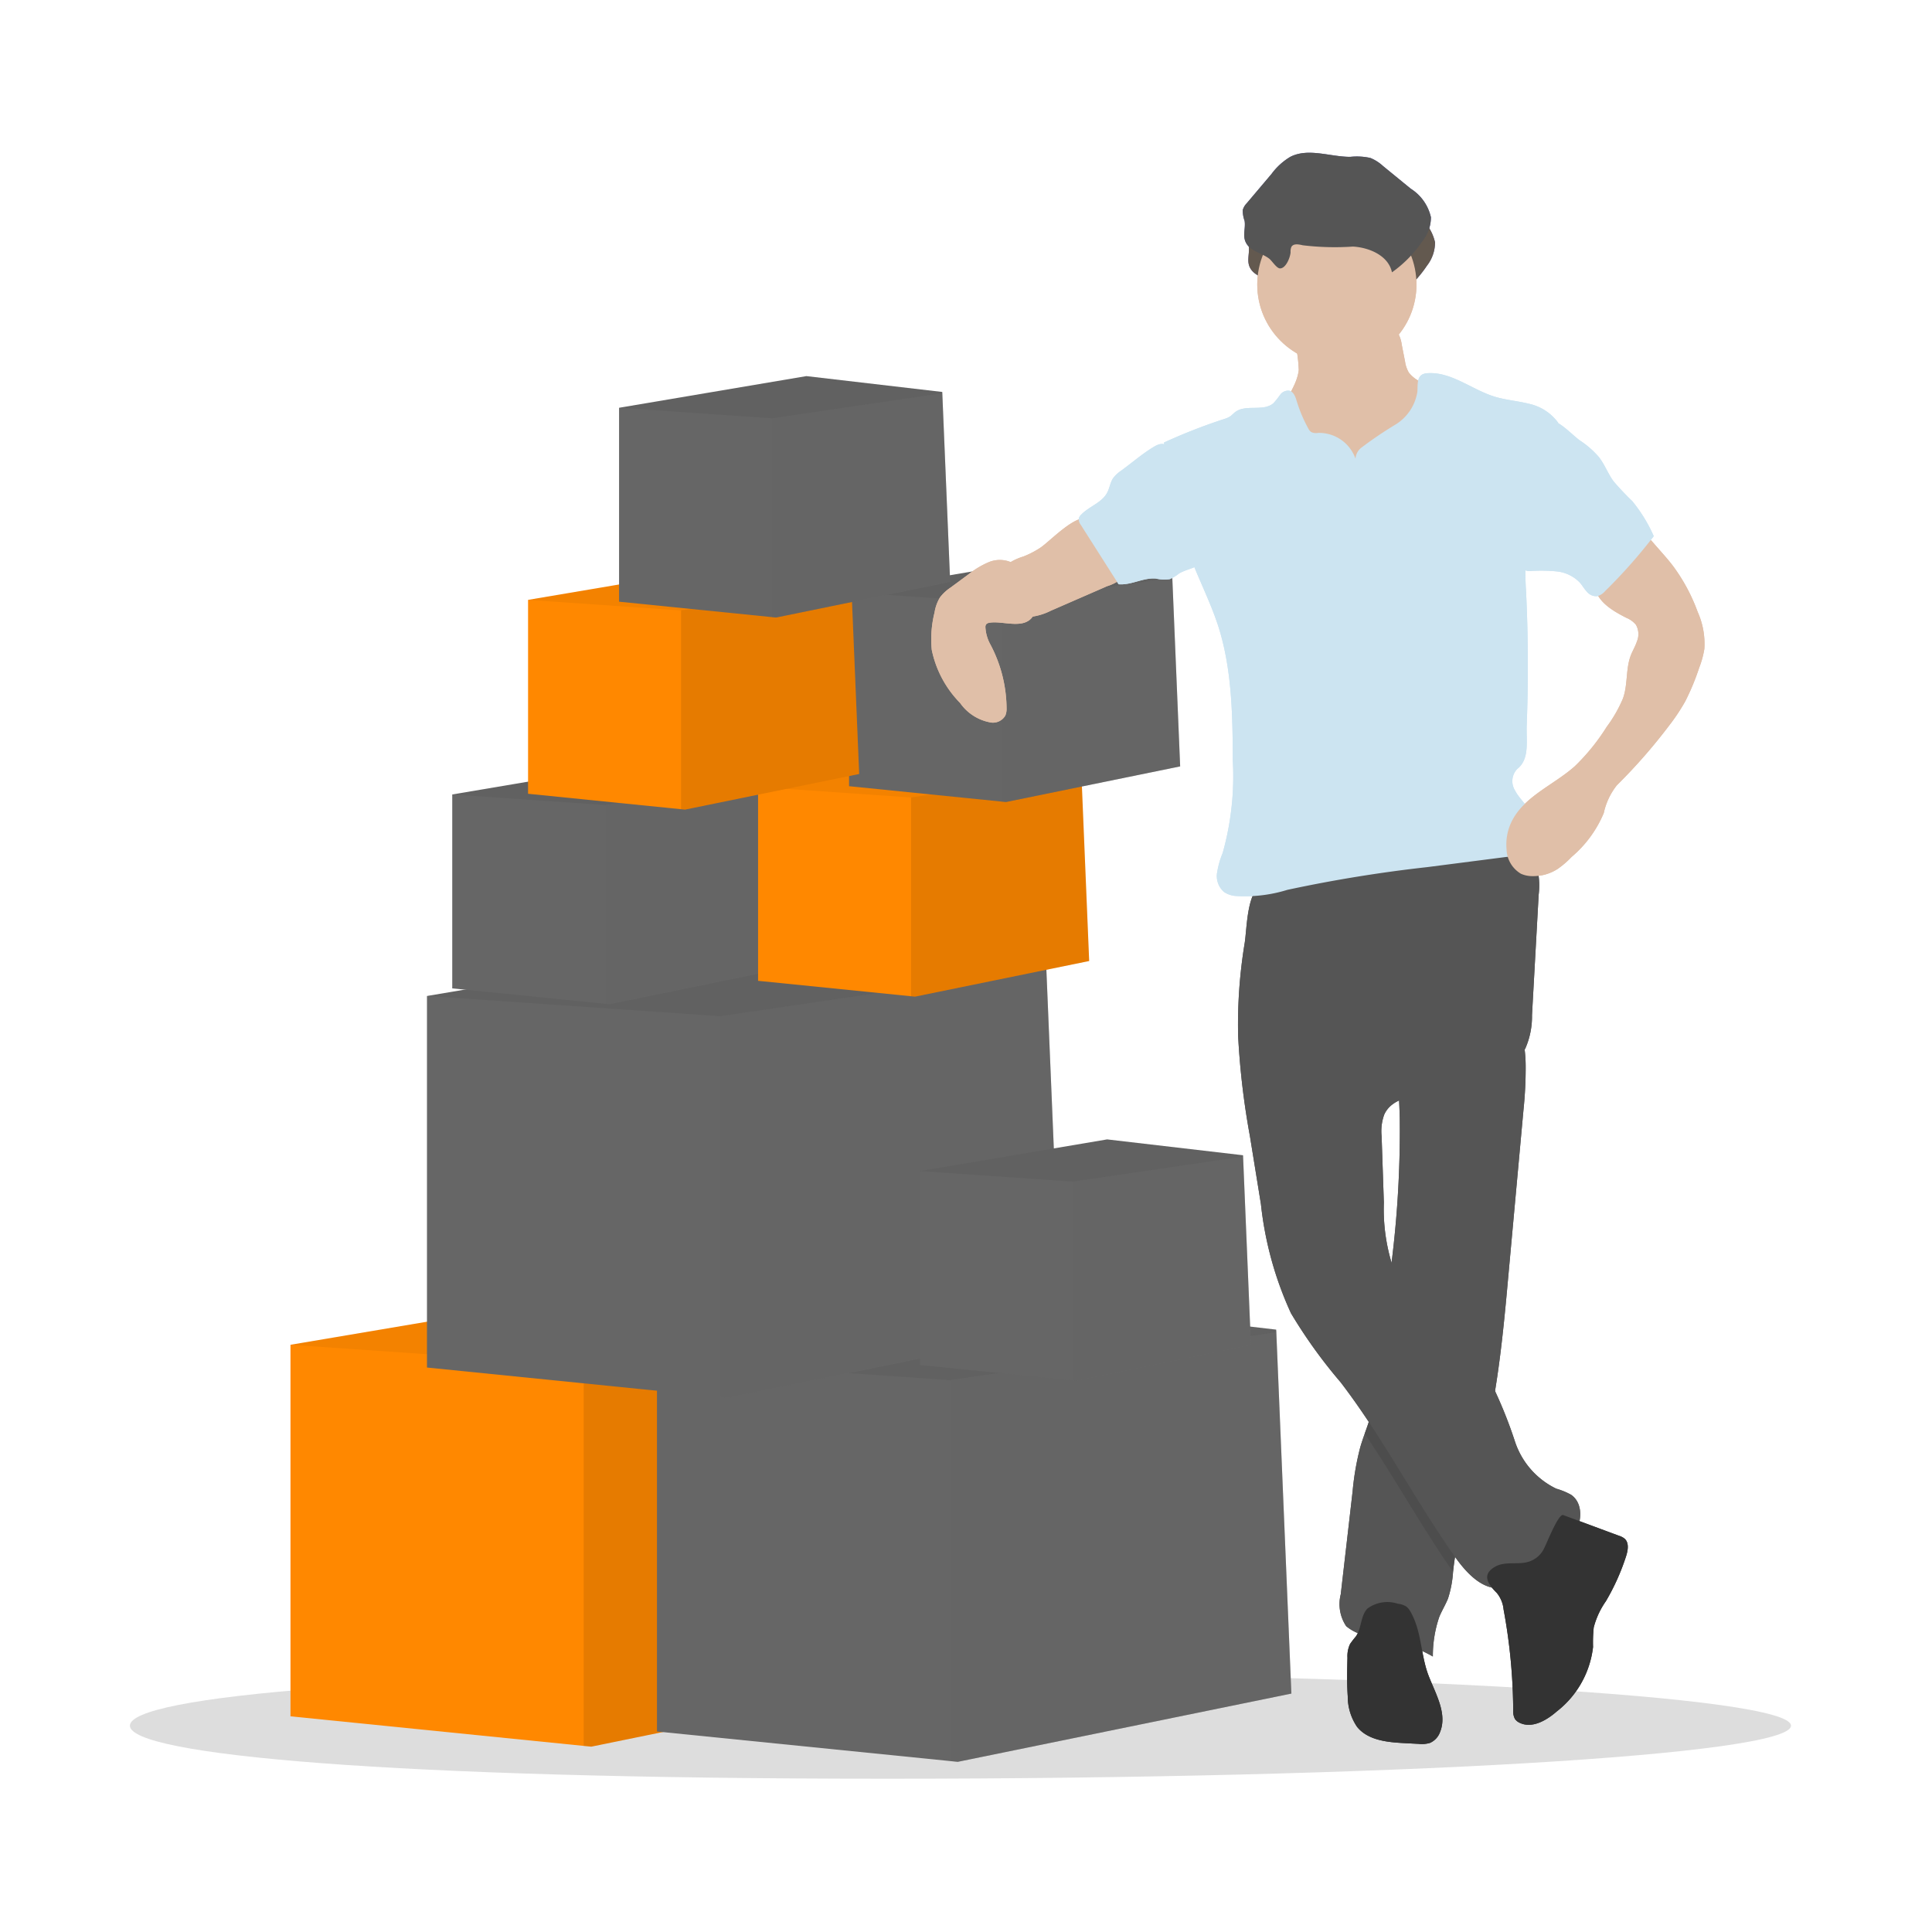 <svg xmlns="http://www.w3.org/2000/svg" viewBox="0 0 150 150"><defs><style>.acc9b222-c0f8-4f50-a555-f1afdbc47c14,.b279ad91-d17b-45e5-8f45-9a367607b488,.b33afdb8-2ee4-4246-a2a4-bf8b8a0e232b,.f927969f-c691-420e-b81d-596c0c91b98e{isolation:isolate;}.fc92c3a9-6a9b-4154-a2de-7aad061d0f2b{fill:#ddd;}.a839811d-ba94-4692-9432-0d897f417569{fill:#f80;}.b279ad91-d17b-45e5-8f45-9a367607b488{opacity:0.1;}.acc9b222-c0f8-4f50-a555-f1afdbc47c14{opacity:0.05;}.b33afdb8-2ee4-4246-a2a4-bf8b8a0e232b,.b79428cd-e0b4-404f-93b4-4372ae29507e{fill:#666;}.b33afdb8-2ee4-4246-a2a4-bf8b8a0e232b{opacity:0.25;mix-blend-mode:multiply;}.adf494c6-19b6-49d7-b2fd-6ba7fd8c12b1{fill:#e0bfa8;}.b16b4ec1-6aa8-4246-8838-3f853eef922d{fill:#555;}.b73cd335-4b96-4b54-8d93-0da4daf1a40b{fill:#333;}.be087591-9587-481f-896e-4df31a3ed1fd{fill:#5c5ca0;}.e1071cdf-d409-451d-9650-3b05268408e3{fill:#cce4f1;}.a39f5d87-324a-4898-8790-e0aa04a0a673{fill:#63594f;}</style></defs><title>strato-illu</title><g class="f927969f-c691-420e-b81d-596c0c91b98e"><g id="f5f84447-fa0e-4879-bc7f-9310466a05b9" data-name="Ebene 1"><path class="fc92c3a9-6a9b-4154-a2de-7aad061d0f2b" d="M68.9,129.861c38.744,0,70.152,1.845,70.152,4.12S107.644,138.1,68.9,138.1s-58.813-1.845-58.813-4.121S30.156,129.861,68.9,129.861Z"/><polygon class="a839811d-ba94-4692-9432-0d897f417569" points="71.808 130.312 45.905 135.61 45.316 135.551 22.553 133.255 22.553 104.409 50.419 99.7 70.63 102.054 70.636 102.182 70.638 102.245 71.808 130.312"/><polygon class="b279ad91-d17b-45e5-8f45-9a367607b488" points="71.808 130.312 45.905 135.61 45.316 135.551 45.316 105.979 70.636 102.182 71.808 130.312"/><polygon class="acc9b222-c0f8-4f50-a555-f1afdbc47c14" points="70.638 102.245 70.63 102.251 45.316 105.979 22.553 104.409 50.419 99.7 70.63 102.054 70.636 102.182 70.638 102.245"/><polygon class="b79428cd-e0b4-404f-93b4-4372ae29507e" points="100.262 131.489 74.359 136.788 73.77 136.729 51.007 134.433 51.007 105.587 78.872 100.877 99.084 103.232 99.09 103.359 99.092 103.422 100.262 131.489"/><polygon class="b33afdb8-2ee4-4246-a2a4-bf8b8a0e232b" points="100.262 131.489 74.359 136.788 73.77 136.729 73.77 107.156 99.09 103.359 100.262 131.489"/><polygon class="acc9b222-c0f8-4f50-a555-f1afdbc47c14" points="99.092 103.422 99.084 103.428 73.77 107.156 51.007 105.587 78.872 100.877 99.084 103.232 99.09 103.359 99.092 103.422"/><polygon class="b79428cd-e0b4-404f-93b4-4372ae29507e" points="82.404 103.232 56.502 108.53 55.913 108.471 33.15 106.175 33.15 77.329 61.015 72.619 81.227 74.974 81.233 75.102 81.235 75.165 82.404 103.232"/><polygon class="b33afdb8-2ee4-4246-a2a4-bf8b8a0e232b" points="82.404 103.232 56.502 108.53 55.913 108.471 55.913 78.899 81.233 75.102 82.404 103.232"/><polygon class="acc9b222-c0f8-4f50-a555-f1afdbc47c14" points="81.235 75.165 81.227 75.171 55.913 78.899 33.15 77.329 61.015 72.619 81.227 74.974 81.233 75.102 81.235 75.165"/><polygon class="b79428cd-e0b4-404f-93b4-4372ae29507e" points="97.122 104.441 83.603 107.207 83.295 107.176 71.415 105.977 71.415 90.922 85.958 88.463 96.508 89.694 96.512 89.76 96.512 89.792 97.122 104.441"/><polygon class="b33afdb8-2ee4-4246-a2a4-bf8b8a0e232b" points="97.122 104.441 83.603 107.207 83.295 107.176 83.295 91.742 96.512 89.76 97.122 104.441"/><polygon class="acc9b222-c0f8-4f50-a555-f1afdbc47c14" points="96.512 89.792 96.508 89.796 83.295 91.742 71.415 90.922 85.958 88.463 96.508 89.694 96.512 89.76 96.512 89.792"/><polygon class="b79428cd-e0b4-404f-93b4-4372ae29507e" points="60.819 75.202 47.3 77.967 46.992 77.937 35.112 76.738 35.112 61.683 49.655 59.225 60.205 60.455 60.209 60.522 60.209 60.553 60.819 75.202"/><polygon class="b33afdb8-2ee4-4246-a2a4-bf8b8a0e232b" points="60.819 75.202 47.3 77.967 46.992 77.937 46.992 62.504 60.209 60.522 60.819 75.202"/><polygon class="acc9b222-c0f8-4f50-a555-f1afdbc47c14" points="60.209 60.553 60.205 60.557 46.992 62.504 35.112 61.683 49.655 59.225 60.205 60.455 60.209 60.522 60.209 60.553"/><polygon class="a839811d-ba94-4692-9432-0d897f417569" points="84.563 74.613 71.045 77.378 70.736 77.349 58.857 76.15 58.857 61.095 73.399 58.636 83.949 59.866 83.953 59.933 83.953 59.964 84.563 74.613"/><polygon class="b279ad91-d17b-45e5-8f45-9a367607b488" points="84.563 74.613 71.045 77.378 70.736 77.349 70.736 61.915 83.953 59.933 84.563 74.613"/><polygon class="acc9b222-c0f8-4f50-a555-f1afdbc47c14" points="83.953 59.964 83.949 59.968 70.736 61.915 58.857 61.095 73.399 58.636 83.949 59.866 83.953 59.933 83.953 59.964"/><polygon class="b79428cd-e0b4-404f-93b4-4372ae29507e" points="91.627 59.503 78.109 62.268 77.801 62.239 65.921 61.04 65.921 45.985 80.464 43.526 91.013 44.756 91.017 44.823 91.017 44.855 91.627 59.503"/><polygon class="b33afdb8-2ee4-4246-a2a4-bf8b8a0e232b" points="91.627 59.503 78.109 62.268 77.801 62.239 77.801 46.805 91.017 44.823 91.627 59.503"/><polygon class="acc9b222-c0f8-4f50-a555-f1afdbc47c14" points="91.017 44.855 91.013 44.858 77.801 46.805 65.921 45.985 80.464 43.526 91.013 44.756 91.017 44.823 91.017 44.855"/><path class="adf494c6-19b6-49d7-b2fd-6ba7fd8c12b1" d="M100.835,28.726c-.144,1.276-1.117,2.3-1.478,3.532-.542,1.855.392,3.847,1.68,5.3A11.728,11.728,0,0,0,109.2,41.43a3.525,3.525,0,0,0,1.35-.147,2.944,2.944,0,0,0,1.026-.7,6.563,6.563,0,0,0,1.692-3.672,19.669,19.669,0,0,0,.047-4.1,2.319,2.319,0,0,0-.153-.828,2.1,2.1,0,0,0-.532-.654,12.4,12.4,0,0,0-2.286-1.662,2.566,2.566,0,0,1-.958-.732,2.393,2.393,0,0,1-.3-.877l-.253-1.287a2.533,2.533,0,0,0-.371-1.044,2.565,2.565,0,0,0-2.047-.712l-2.747-.108a13.083,13.083,0,0,0-2.81-.11c-.785.155-.52.873-.379,1.524A11.029,11.029,0,0,1,100.835,28.726Z"/><path class="b16b4ec1-6aa8-4246-8838-3f853eef922d" d="M118.282,86.175l-1.166,12.779c-.3,3.352-.614,6.717-1.211,10.025-.2,1.141-.447,2.275-.734,3.4-.8,3.122-1.952,6.174-2.325,9.374-.012.092-.022.2-.031.281a8.437,8.437,0,0,1-.393,2.08c-.2.489-.473.934-.675,1.417a9.3,9.3,0,0,0-.5,3.079,13.266,13.266,0,0,0-4.57-1.57,3.391,3.391,0,0,1-2.159-.785,3.083,3.083,0,0,1-.422-2.479q.463-4,.922-8a20.836,20.836,0,0,1,.589-3.4c.106-.371.234-.736.363-1.1.179-.5.359-1,.5-1.52a18.477,18.477,0,0,0,.388-2.518c.316-2.685.7-5.363,1.03-8.046l.018-.141a82.309,82.309,0,0,0,.771-12.247c-.016-.606-.041-1.212-.08-1.821-.055-.881-.136-1.348.588-1.9a13.7,13.7,0,0,1,2.791-1.433c.5-.216,5.963-2.158,6.083-1.731a10.662,10.662,0,0,1,.393,2.791A31.117,31.117,0,0,1,118.282,86.175Z"/><path class="b279ad91-d17b-45e5-8f45-9a367607b488" d="M115.905,108.979c-.2,1.141-.447,2.275-.734,3.4-.8,3.122-1.952,6.174-2.325,9.374-.012.092-.022.2-.031.281-2.438-3.481-4.49-7.225-6.869-10.744.179-.5.36-1,.5-1.521a18.381,18.381,0,0,0,.408-2.533c.316-2.685.7-5.363,1.03-8.046l.018-.141a8.317,8.317,0,0,0,.589,1.65c1.6,3.246,5.392,4.887,7.249,7.993C115.8,108.788,115.853,108.884,115.905,108.979Z"/><path class="b16b4ec1-6aa8-4246-8838-3f853eef922d" d="M96.129,80.443a60.263,60.263,0,0,0,.912,7.753l.858,5.3a27.166,27.166,0,0,0,2.333,8.465,39.013,39.013,0,0,0,3.848,5.351c3.293,4.29,5.768,9.151,8.89,13.566.908,1.283,2.2,2.673,3.754,2.4a6.085,6.085,0,0,0,2.551-1.674,15.838,15.838,0,0,0,2.817-2.3c.742-.965.887-2.567-.117-3.253a5.417,5.417,0,0,0-1.15-.471,6.228,6.228,0,0,1-3.2-3.65,34.768,34.768,0,0,0-1.883-4.62c-1.857-3.106-5.654-4.747-7.251-7.994a14.429,14.429,0,0,1-1.048-5.94l-.175-5.163a3.778,3.778,0,0,1,.2-1.668c.611-1.374,2.455-1.5,3.951-1.678a13.509,13.509,0,0,0,4.841-1.526,5.025,5.025,0,0,0,2.158-1.922,6.166,6.166,0,0,0,.526-2.6l.518-9.358a5.9,5.9,0,0,0-.2-2.392c-.712-1.9-3.106-2.516-5.13-2.425-3.763.168-7.237,1.787-10.792,2.882-.881.271-1.767.514-2.675.7a21.734,21.734,0,0,0-2.52.349c-1.35.455-1.316,3.411-1.507,4.635A38.912,38.912,0,0,0,96.129,80.443Z"/><path class="b73cd335-4b96-4b54-8d93-0da4daf1a40b" d="M116.213,123.677a2.394,2.394,0,0,1,.526,1.289,44.013,44.013,0,0,1,.746,7.793,1.288,1.288,0,0,0,.139.706.9.9,0,0,0,.367.295c.96.457,2.072-.181,2.873-.881a7.407,7.407,0,0,0,2.82-5.008,11.471,11.471,0,0,1,.053-1.519,6.305,6.305,0,0,1,.944-2.035,17.312,17.312,0,0,0,1.57-3.5c.145-.459.243-1.036-.118-1.356a1.276,1.276,0,0,0-.426-.222l-4.337-1.609c-.376-.139-1.31,2.261-1.458,2.524a1.985,1.985,0,0,1-1.452,1.154c-.728.149-1.627-.067-2.321.3C114.961,122.241,115.548,123.008,116.213,123.677Z"/><path class="b73cd335-4b96-4b54-8d93-0da4daf1a40b" d="M109.526,125.159a1.33,1.33,0,0,0-.33-.418,1.478,1.478,0,0,0-.665-.226,2.6,2.6,0,0,0-2.373.381c-.533.575-.441,1.511-.887,2.158a6.933,6.933,0,0,0-.455.589,2.219,2.219,0,0,0-.2,1.056c-.024,1-.047,2,.023,3a4.188,4.188,0,0,0,.721,2.369c.84,1.052,2.354,1.2,3.7,1.269l1.089.057a2.167,2.167,0,0,0,.891-.082,1.463,1.463,0,0,0,.769-.846c.567-1.409-.33-2.926-.883-4.339C110.289,128.5,110.4,126.7,109.526,125.159Z"/><path class="be087591-9587-481f-896e-4df31a3ed1fd" d="M100.521,21.534a.9.9,0,0,1,.06-.42c.159-.28.575-.2.889-.125a20.778,20.778,0,0,0,3.894.1c1.3.074,2.765.724,3.026,2a9.464,9.464,0,0,0,2.4-2.464,2.947,2.947,0,0,0,.626-1.806,3.544,3.544,0,0,0-1.569-2.225l-2.159-1.766a3.272,3.272,0,0,0-.969-.616,4.817,4.817,0,0,0-1.57-.089c-1.57,0-3.254-.716-4.653,0a4.98,4.98,0,0,0-1.45,1.319l-1.929,2.284a1.218,1.218,0,0,0-.31.524,2.3,2.3,0,0,0,.139.834c.091.51-.129,1.056.04,1.547.28.812,1.269.928,1.874,1.395.223.172.576.763.845.755C100.177,22.774,100.507,21.911,100.521,21.534Z"/><circle class="adf494c6-19b6-49d7-b2fd-6ba7fd8c12b1" cx="103.794" cy="22.09" r="6.181"/><path class="e1071cdf-d409-451d-9650-3b05268408e3" d="M105.242,35.616a3,3,0,0,0-2.906-2.006.874.874,0,0,1-.538-.068.751.751,0,0,1-.222-.275,10.994,10.994,0,0,1-.9-2.131c-.1-.328-.234-.714-.566-.8a.761.761,0,0,0-.718.314,6.8,6.8,0,0,1-.514.646c-.785.694-2.158.061-2.981.7-.135.1-.247.238-.392.334a1.786,1.786,0,0,1-.453.2,43.431,43.431,0,0,0-4.686,1.831,43.969,43.969,0,0,0,2.4,9.763c.612,1.471,1.3,2.914,1.8,4.431,1.087,3.361,1.134,6.958,1.148,10.492a22,22,0,0,1-.785,7.174,6.929,6.929,0,0,0-.441,1.57,1.632,1.632,0,0,0,.553,1.468,1.858,1.858,0,0,0,.854.3,11.077,11.077,0,0,0,4.056-.471,109.156,109.156,0,0,1,10.867-1.766l6.1-.785a3.558,3.558,0,0,0,1.264-.327,2.417,2.417,0,0,0,.527-3.358c-.331-.512-.8-.932-1.081-1.474A1.368,1.368,0,0,1,117.8,59.7c.981-.766.687-2.184.734-3.425q.2-5.2-.053-10.4a20.458,20.458,0,0,1-.036-2.159,19.082,19.082,0,0,1,.673-3.6l1.855-7.3a3.806,3.806,0,0,0-2.29-1.472c-.877-.22-1.794-.285-2.659-.553-1.766-.55-3.352-1.943-5.2-1.814a.941.941,0,0,0-.4.1c-.416.237-.352.837-.377,1.316a3.643,3.643,0,0,1-1.7,2.569,30.639,30.639,0,0,0-2.635,1.782A1.175,1.175,0,0,0,105.242,35.616Z"/><path class="adf494c6-19b6-49d7-b2fd-6ba7fd8c12b1" d="M80.75,42.541a7.25,7.25,0,0,1-1.3.669,4.324,4.324,0,0,0-1.246.6,1.986,1.986,0,0,0-.434.536A2.38,2.38,0,0,0,79.965,47.9a4.768,4.768,0,0,0,1.623-.485l4.36-1.9A3.424,3.424,0,0,0,87.832,44.1a.343.343,0,0,0,.043-.226.371.371,0,0,0-.18-.2,9.747,9.747,0,0,1-2.537-2.394c-.179-.243-.393-.816-.652-.963C83.584,39.8,81.49,42.062,80.75,42.541Z"/><path class="adf494c6-19b6-49d7-b2fd-6ba7fd8c12b1" d="M127.359,41l1.608,1.836c.345.393.69.785,1,1.209a14.071,14.071,0,0,1,1.841,3.467,6.064,6.064,0,0,1,.518,2.867,7.082,7.082,0,0,1-.4,1.458,18.091,18.091,0,0,1-1.093,2.63,15.052,15.052,0,0,1-1.223,1.839,42.981,42.981,0,0,1-4.076,4.66,5.245,5.245,0,0,0-1.018,2.159,9.022,9.022,0,0,1-2.506,3.414,6.839,6.839,0,0,1-1.077.926,3.5,3.5,0,0,1-1.963.558,2.174,2.174,0,0,1-.881-.183,2.277,2.277,0,0,1-1.12-1.9,4.066,4.066,0,0,1,.337-2.033c.923-2.043,3.291-2.928,4.965-4.419a16.212,16.212,0,0,0,2.474-3.058A10.523,10.523,0,0,0,126,54.242c.373-1,.228-2.18.556-3.192.137-.43.392-.817.532-1.243a1.472,1.472,0,0,0-.075-1.3,1.878,1.878,0,0,0-.728-.533c-1.069-.542-2.266-1.241-2.471-2.424a2.6,2.6,0,0,1,.479-1.85,7.648,7.648,0,0,1,1.348-1.413C126.1,41.87,126.89,41.405,127.359,41Z"/><path class="adf494c6-19b6-49d7-b2fd-6ba7fd8c12b1" d="M79.718,45.1a2.98,2.98,0,0,0-1.211-1.443,2.23,2.23,0,0,0-1.766,0,6.726,6.726,0,0,0-1.546.934l-1.386,1.023a3.431,3.431,0,0,0-.822.759,3.184,3.184,0,0,0-.428,1.178,8.536,8.536,0,0,0-.217,2.906,8.261,8.261,0,0,0,2.2,4.121,3.67,3.67,0,0,0,2.434,1.524,1.116,1.116,0,0,0,1.075-.541,1.333,1.333,0,0,0,.1-.483A10.754,10.754,0,0,0,76.9,50.051a3.112,3.112,0,0,1-.392-1.352.36.36,0,0,1,.059-.228.383.383,0,0,1,.235-.116c.995-.2,2.71.577,3.407-.528C80.66,47.1,80.04,45.753,79.718,45.1Z"/><path class="be087591-9587-481f-896e-4df31a3ed1fd" d="M100.2,19.59a.913.913,0,0,1,.063-.42c.159-.283.575-.2.889-.126a20.765,20.765,0,0,0,3.893.1c1.3.075,2.763.724,3.026,2a9.534,9.534,0,0,0,2.4-2.465,2.969,2.969,0,0,0,.626-1.807,3.55,3.55,0,0,0-1.57-2.224l-2.159-1.766a3.262,3.262,0,0,0-.967-.616,4.82,4.82,0,0,0-1.57-.088c-1.57,0-3.254-.716-4.653,0a4.975,4.975,0,0,0-1.45,1.318l-1.931,2.285a1.224,1.224,0,0,0-.308.524,2.309,2.309,0,0,0,.139.834c.091.51-.129,1.055.04,1.544.28.814,1.269.93,1.874,1.4.223.173.577.763.845.756C99.848,20.83,100.177,19.966,100.2,19.59Z"/><path class="e1071cdf-d409-451d-9650-3b05268408e3" d="M87.067,36.528a2.582,2.582,0,0,0-.648.6c-.225.343-.272.785-.467,1.138-.416.773-1.391,1.05-2,1.684a.626.626,0,0,0-.2.329.731.731,0,0,0,.163.475l2.932,4.608c.981.086,1.911-.526,2.889-.444a2.9,2.9,0,0,0,1.087.047,3.158,3.158,0,0,0,.7-.425c.589-.369,1.358-.413,1.847-.9a2.473,2.473,0,0,0,.524-1.859,7.31,7.31,0,0,0-.175-1.707c-.432-1.766-1.784-3.128-2.631-4.694-.414-.763-.638-1.209-1.511-.685S87.893,35.924,87.067,36.528Z"/><path class="e1071cdf-d409-451d-9650-3b05268408e3" d="M122.665,34.2a6.913,6.913,0,0,1,1.476,1.291c.446.575.7,1.282,1.128,1.87a20.451,20.451,0,0,0,1.453,1.539,11.716,11.716,0,0,1,1.675,2.729,40.829,40.829,0,0,1-3.791,4.278,1.21,1.21,0,0,1-.577.377.923.923,0,0,1-.812-.332c-.212-.219-.361-.494-.563-.724a2.9,2.9,0,0,0-1.792-.865,12.19,12.19,0,0,0-2.031-.029.793.793,0,0,1-.434-.073.715.715,0,0,1-.235-.271c-.785-1.35-.54-3.045-.259-4.588l.642-3.532a7.9,7.9,0,0,1,.535-1.962c.244-.52.785-1.4,1.456-1.246S122.1,33.791,122.665,34.2Z"/><path class="adf494c6-19b6-49d7-b2fd-6ba7fd8c12b1" d="M100.835,28.726c-.144,1.276-1.117,2.3-1.478,3.532-.542,1.855.392,3.847,1.68,5.3A11.728,11.728,0,0,0,109.2,41.43a3.525,3.525,0,0,0,1.35-.147,2.944,2.944,0,0,0,1.026-.7,6.563,6.563,0,0,0,1.692-3.672,19.669,19.669,0,0,0,.047-4.1,2.319,2.319,0,0,0-.153-.828,2.1,2.1,0,0,0-.532-.654,12.4,12.4,0,0,0-2.286-1.662,2.566,2.566,0,0,1-.958-.732,2.393,2.393,0,0,1-.3-.877l-.253-1.287a2.533,2.533,0,0,0-.371-1.044,2.565,2.565,0,0,0-2.047-.712l-2.747-.108a13.083,13.083,0,0,0-2.81-.11c-.785.155-.52.873-.379,1.524A11.029,11.029,0,0,1,100.835,28.726Z"/><path class="b16b4ec1-6aa8-4246-8838-3f853eef922d" d="M118.282,86.175l-1.166,12.779c-.3,3.352-.614,6.717-1.211,10.025-.2,1.141-.447,2.275-.734,3.4-.8,3.122-1.952,6.174-2.325,9.374-.012.092-.022.2-.031.281a8.437,8.437,0,0,1-.393,2.08c-.2.489-.473.934-.675,1.417a9.3,9.3,0,0,0-.5,3.079,13.266,13.266,0,0,0-4.57-1.57,3.391,3.391,0,0,1-2.159-.785,3.083,3.083,0,0,1-.422-2.479q.463-4,.922-8a20.836,20.836,0,0,1,.589-3.4c.106-.371.234-.736.363-1.1.179-.5.359-1,.5-1.52a18.477,18.477,0,0,0,.388-2.518c.316-2.685.7-5.363,1.03-8.046l.018-.141a82.309,82.309,0,0,0,.771-12.247c-.016-.606-.041-1.212-.08-1.821-.055-.881-.136-1.348.588-1.9a13.7,13.7,0,0,1,2.791-1.433c.5-.216,5.963-2.158,6.083-1.731a10.662,10.662,0,0,1,.393,2.791A31.117,31.117,0,0,1,118.282,86.175Z"/><path class="b279ad91-d17b-45e5-8f45-9a367607b488" d="M115.905,108.979c-.2,1.141-.447,2.275-.734,3.4-.8,3.122-1.952,6.174-2.325,9.374-.012.092-.022.2-.031.281-2.438-3.481-4.49-7.225-6.869-10.744.179-.5.36-1,.5-1.521a18.381,18.381,0,0,0,.408-2.533c.316-2.685.7-5.363,1.03-8.046l.018-.141a8.317,8.317,0,0,0,.589,1.65c1.6,3.246,5.392,4.887,7.249,7.993C115.8,108.788,115.853,108.884,115.905,108.979Z"/><path class="b16b4ec1-6aa8-4246-8838-3f853eef922d" d="M96.129,80.443a60.263,60.263,0,0,0,.912,7.753l.858,5.3a27.166,27.166,0,0,0,2.333,8.465,39.013,39.013,0,0,0,3.848,5.351c3.293,4.29,5.768,9.151,8.89,13.566.908,1.283,2.2,2.673,3.754,2.4a6.085,6.085,0,0,0,2.551-1.674,15.838,15.838,0,0,0,2.817-2.3c.742-.965.887-2.567-.117-3.253a5.417,5.417,0,0,0-1.15-.471,6.228,6.228,0,0,1-3.2-3.65,34.768,34.768,0,0,0-1.883-4.62c-1.857-3.106-5.654-4.747-7.251-7.994a14.429,14.429,0,0,1-1.048-5.94l-.175-5.163a3.778,3.778,0,0,1,.2-1.668c.611-1.374,2.455-1.5,3.951-1.678a13.509,13.509,0,0,0,4.841-1.526,5.025,5.025,0,0,0,2.158-1.922,6.166,6.166,0,0,0,.526-2.6l.518-9.358a5.9,5.9,0,0,0-.2-2.392c-.712-1.9-3.106-2.516-5.13-2.425-3.763.168-7.237,1.787-10.792,2.882-.881.271-1.767.514-2.675.7a21.734,21.734,0,0,0-2.52.349c-1.35.455-1.316,3.411-1.507,4.635A38.912,38.912,0,0,0,96.129,80.443Z"/><path class="b73cd335-4b96-4b54-8d93-0da4daf1a40b" d="M116.213,123.677a2.394,2.394,0,0,1,.526,1.289,44.013,44.013,0,0,1,.746,7.793,1.288,1.288,0,0,0,.139.706.9.9,0,0,0,.367.295c.96.457,2.072-.181,2.873-.881a7.407,7.407,0,0,0,2.82-5.008,11.471,11.471,0,0,1,.053-1.519,6.305,6.305,0,0,1,.944-2.035,17.312,17.312,0,0,0,1.57-3.5c.145-.459.243-1.036-.118-1.356a1.276,1.276,0,0,0-.426-.222l-4.337-1.609c-.376-.139-1.31,2.261-1.458,2.524a1.985,1.985,0,0,1-1.452,1.154c-.728.149-1.627-.067-2.321.3C114.961,122.241,115.548,123.008,116.213,123.677Z"/><path class="b73cd335-4b96-4b54-8d93-0da4daf1a40b" d="M109.526,125.159a1.33,1.33,0,0,0-.33-.418,1.478,1.478,0,0,0-.665-.226,2.6,2.6,0,0,0-2.373.381c-.533.575-.441,1.511-.887,2.158a6.933,6.933,0,0,0-.455.589,2.219,2.219,0,0,0-.2,1.056c-.024,1-.047,2,.023,3a4.188,4.188,0,0,0,.721,2.369c.84,1.052,2.354,1.2,3.7,1.269l1.089.057a2.167,2.167,0,0,0,.891-.082,1.463,1.463,0,0,0,.769-.846c.567-1.409-.33-2.926-.883-4.339C110.289,128.5,110.4,126.7,109.526,125.159Z"/><path class="a39f5d87-324a-4898-8790-e0aa04a0a673" d="M100.521,21.534a.9.9,0,0,1,.06-.42c.159-.28.575-.2.889-.125a20.778,20.778,0,0,0,3.894.1c1.3.074,2.765.724,3.026,2a9.464,9.464,0,0,0,2.4-2.464,2.947,2.947,0,0,0,.626-1.806,3.544,3.544,0,0,0-1.569-2.225l-2.159-1.766a3.272,3.272,0,0,0-.969-.616,4.817,4.817,0,0,0-1.57-.089c-1.57,0-3.254-.716-4.653,0a4.98,4.98,0,0,0-1.45,1.319l-1.929,2.284a1.218,1.218,0,0,0-.31.524,2.3,2.3,0,0,0,.139.834c.091.51-.129,1.056.04,1.547.28.812,1.269.928,1.874,1.395.223.172.576.763.845.755C100.177,22.774,100.507,21.911,100.521,21.534Z"/><circle class="adf494c6-19b6-49d7-b2fd-6ba7fd8c12b1" cx="103.794" cy="22.09" r="6.181"/><path class="e1071cdf-d409-451d-9650-3b05268408e3" d="M105.242,35.616a3,3,0,0,0-2.906-2.006.874.874,0,0,1-.538-.068.751.751,0,0,1-.222-.275,10.994,10.994,0,0,1-.9-2.131c-.1-.328-.234-.714-.566-.8a.761.761,0,0,0-.718.314,6.8,6.8,0,0,1-.514.646c-.785.694-2.158.061-2.981.7-.135.1-.247.238-.392.334a1.786,1.786,0,0,1-.453.2,43.431,43.431,0,0,0-4.686,1.831,43.969,43.969,0,0,0,2.4,9.763c.612,1.471,1.3,2.914,1.8,4.431,1.087,3.361,1.134,6.958,1.148,10.492a22,22,0,0,1-.785,7.174,6.929,6.929,0,0,0-.441,1.57,1.632,1.632,0,0,0,.553,1.468,1.858,1.858,0,0,0,.854.3,11.077,11.077,0,0,0,4.056-.471,109.156,109.156,0,0,1,10.867-1.766l6.1-.785a3.558,3.558,0,0,0,1.264-.327,2.417,2.417,0,0,0,.527-3.358c-.331-.512-.8-.932-1.081-1.474A1.368,1.368,0,0,1,117.8,59.7c.981-.766.687-2.184.734-3.425q.2-5.2-.053-10.4a20.458,20.458,0,0,1-.036-2.159,19.082,19.082,0,0,1,.673-3.6l1.855-7.3a3.806,3.806,0,0,0-2.29-1.472c-.877-.22-1.794-.285-2.659-.553-1.766-.55-3.352-1.943-5.2-1.814a.941.941,0,0,0-.4.1c-.416.237-.352.837-.377,1.316a3.643,3.643,0,0,1-1.7,2.569,30.639,30.639,0,0,0-2.635,1.782A1.175,1.175,0,0,0,105.242,35.616Z"/><path class="adf494c6-19b6-49d7-b2fd-6ba7fd8c12b1" d="M80.75,42.541a7.25,7.25,0,0,1-1.3.669,4.324,4.324,0,0,0-1.246.6,1.986,1.986,0,0,0-.434.536A2.38,2.38,0,0,0,79.965,47.9a4.768,4.768,0,0,0,1.623-.485l4.36-1.9A3.424,3.424,0,0,0,87.832,44.1a.343.343,0,0,0,.043-.226.371.371,0,0,0-.18-.2,9.747,9.747,0,0,1-2.537-2.394c-.179-.243-.393-.816-.652-.963C83.584,39.8,81.49,42.062,80.75,42.541Z"/><path class="adf494c6-19b6-49d7-b2fd-6ba7fd8c12b1" d="M127.359,41l1.608,1.836c.345.393.69.785,1,1.209a14.071,14.071,0,0,1,1.841,3.467,6.064,6.064,0,0,1,.518,2.867,7.082,7.082,0,0,1-.4,1.458,18.091,18.091,0,0,1-1.093,2.63,15.052,15.052,0,0,1-1.223,1.839,42.981,42.981,0,0,1-4.076,4.66,5.245,5.245,0,0,0-1.018,2.159,9.022,9.022,0,0,1-2.506,3.414,6.839,6.839,0,0,1-1.077.926,3.5,3.5,0,0,1-1.963.558,2.174,2.174,0,0,1-.881-.183,2.277,2.277,0,0,1-1.12-1.9,4.066,4.066,0,0,1,.337-2.033c.923-2.043,3.291-2.928,4.965-4.419a16.212,16.212,0,0,0,2.474-3.058A10.523,10.523,0,0,0,126,54.242c.373-1,.228-2.18.556-3.192.137-.43.392-.817.532-1.243a1.472,1.472,0,0,0-.075-1.3,1.878,1.878,0,0,0-.728-.533c-1.069-.542-2.266-1.241-2.471-2.424a2.6,2.6,0,0,1,.479-1.85,7.648,7.648,0,0,1,1.348-1.413C126.1,41.87,126.89,41.405,127.359,41Z"/><path class="adf494c6-19b6-49d7-b2fd-6ba7fd8c12b1" d="M79.718,45.1a2.98,2.98,0,0,0-1.211-1.443,2.23,2.23,0,0,0-1.766,0,6.726,6.726,0,0,0-1.546.934l-1.386,1.023a3.431,3.431,0,0,0-.822.759,3.184,3.184,0,0,0-.428,1.178,8.536,8.536,0,0,0-.217,2.906,8.261,8.261,0,0,0,2.2,4.121,3.67,3.67,0,0,0,2.434,1.524,1.116,1.116,0,0,0,1.075-.541,1.333,1.333,0,0,0,.1-.483A10.754,10.754,0,0,0,76.9,50.051a3.112,3.112,0,0,1-.392-1.352.36.36,0,0,1,.059-.228.383.383,0,0,1,.235-.116c.995-.2,2.71.577,3.407-.528C80.66,47.1,80.04,45.753,79.718,45.1Z"/><path class="b16b4ec1-6aa8-4246-8838-3f853eef922d" d="M100.2,19.59a.913.913,0,0,1,.063-.42c.159-.283.575-.2.889-.126a20.765,20.765,0,0,0,3.893.1c1.3.075,2.763.724,3.026,2a9.534,9.534,0,0,0,2.4-2.465,2.969,2.969,0,0,0,.626-1.807,3.55,3.55,0,0,0-1.57-2.224l-2.159-1.766a3.262,3.262,0,0,0-.967-.616,4.82,4.82,0,0,0-1.57-.088c-1.57,0-3.254-.716-4.653,0a4.975,4.975,0,0,0-1.45,1.318l-1.931,2.285a1.224,1.224,0,0,0-.308.524,2.309,2.309,0,0,0,.139.834c.091.51-.129,1.055.04,1.544.28.814,1.269.93,1.874,1.4.223.173.577.763.845.756C99.848,20.83,100.177,19.966,100.2,19.59Z"/><path class="e1071cdf-d409-451d-9650-3b05268408e3" d="M87.067,36.528a2.582,2.582,0,0,0-.648.6c-.225.343-.272.785-.467,1.138-.416.773-1.391,1.05-2,1.684a.626.626,0,0,0-.2.329.731.731,0,0,0,.163.475l2.932,4.608c.981.086,1.911-.526,2.889-.444a2.9,2.9,0,0,0,1.087.047,3.158,3.158,0,0,0,.7-.425c.589-.369,1.358-.413,1.847-.9a2.473,2.473,0,0,0,.524-1.859,7.31,7.31,0,0,0-.175-1.707c-.432-1.766-1.784-3.128-2.631-4.694-.414-.763-.638-1.209-1.511-.685S87.893,35.924,87.067,36.528Z"/><path class="e1071cdf-d409-451d-9650-3b05268408e3" d="M122.665,34.2a6.913,6.913,0,0,1,1.476,1.291c.446.575.7,1.282,1.128,1.87a20.451,20.451,0,0,0,1.453,1.539,11.716,11.716,0,0,1,1.675,2.729,40.829,40.829,0,0,1-3.791,4.278,1.21,1.21,0,0,1-.577.377.923.923,0,0,1-.812-.332c-.212-.219-.361-.494-.563-.724a2.9,2.9,0,0,0-1.792-.865,12.19,12.19,0,0,0-2.031-.029.793.793,0,0,1-.434-.073.715.715,0,0,1-.235-.271c-.785-1.35-.54-3.045-.259-4.588l.642-3.532a7.9,7.9,0,0,1,.535-1.962c.244-.52.785-1.4,1.456-1.246S122.1,33.791,122.665,34.2Z"/><polygon class="a839811d-ba94-4692-9432-0d897f417569" points="66.706 60.092 53.187 62.857 52.879 62.827 40.999 61.628 40.999 46.574 55.542 44.115 66.092 45.345 66.096 45.412 66.096 45.443 66.706 60.092"/><polygon class="b279ad91-d17b-45e5-8f45-9a367607b488" points="66.706 60.092 53.187 62.857 52.879 62.827 52.879 47.394 66.096 45.412 66.706 60.092"/><polygon class="acc9b222-c0f8-4f50-a555-f1afdbc47c14" points="66.096 45.443 66.092 45.447 52.879 47.394 40.999 46.574 55.542 44.115 66.092 45.345 66.096 45.412 66.096 45.443"/><polygon class="b79428cd-e0b4-404f-93b4-4372ae29507e" points="73.77 45.178 60.252 47.945 59.944 47.914 48.064 46.715 48.064 31.66 62.607 29.201 73.156 30.431 73.16 30.498 73.16 30.53 73.77 45.178"/><polygon class="b33afdb8-2ee4-4246-a2a4-bf8b8a0e232b" points="73.77 45.178 60.252 47.945 59.944 47.914 59.944 32.48 73.16 30.498 73.77 45.178"/><polygon class="acc9b222-c0f8-4f50-a555-f1afdbc47c14" points="73.16 30.53 73.156 30.533 59.944 32.48 48.064 31.66 62.607 29.201 73.156 30.431 73.16 30.498 73.16 30.53"/></g></g></svg>